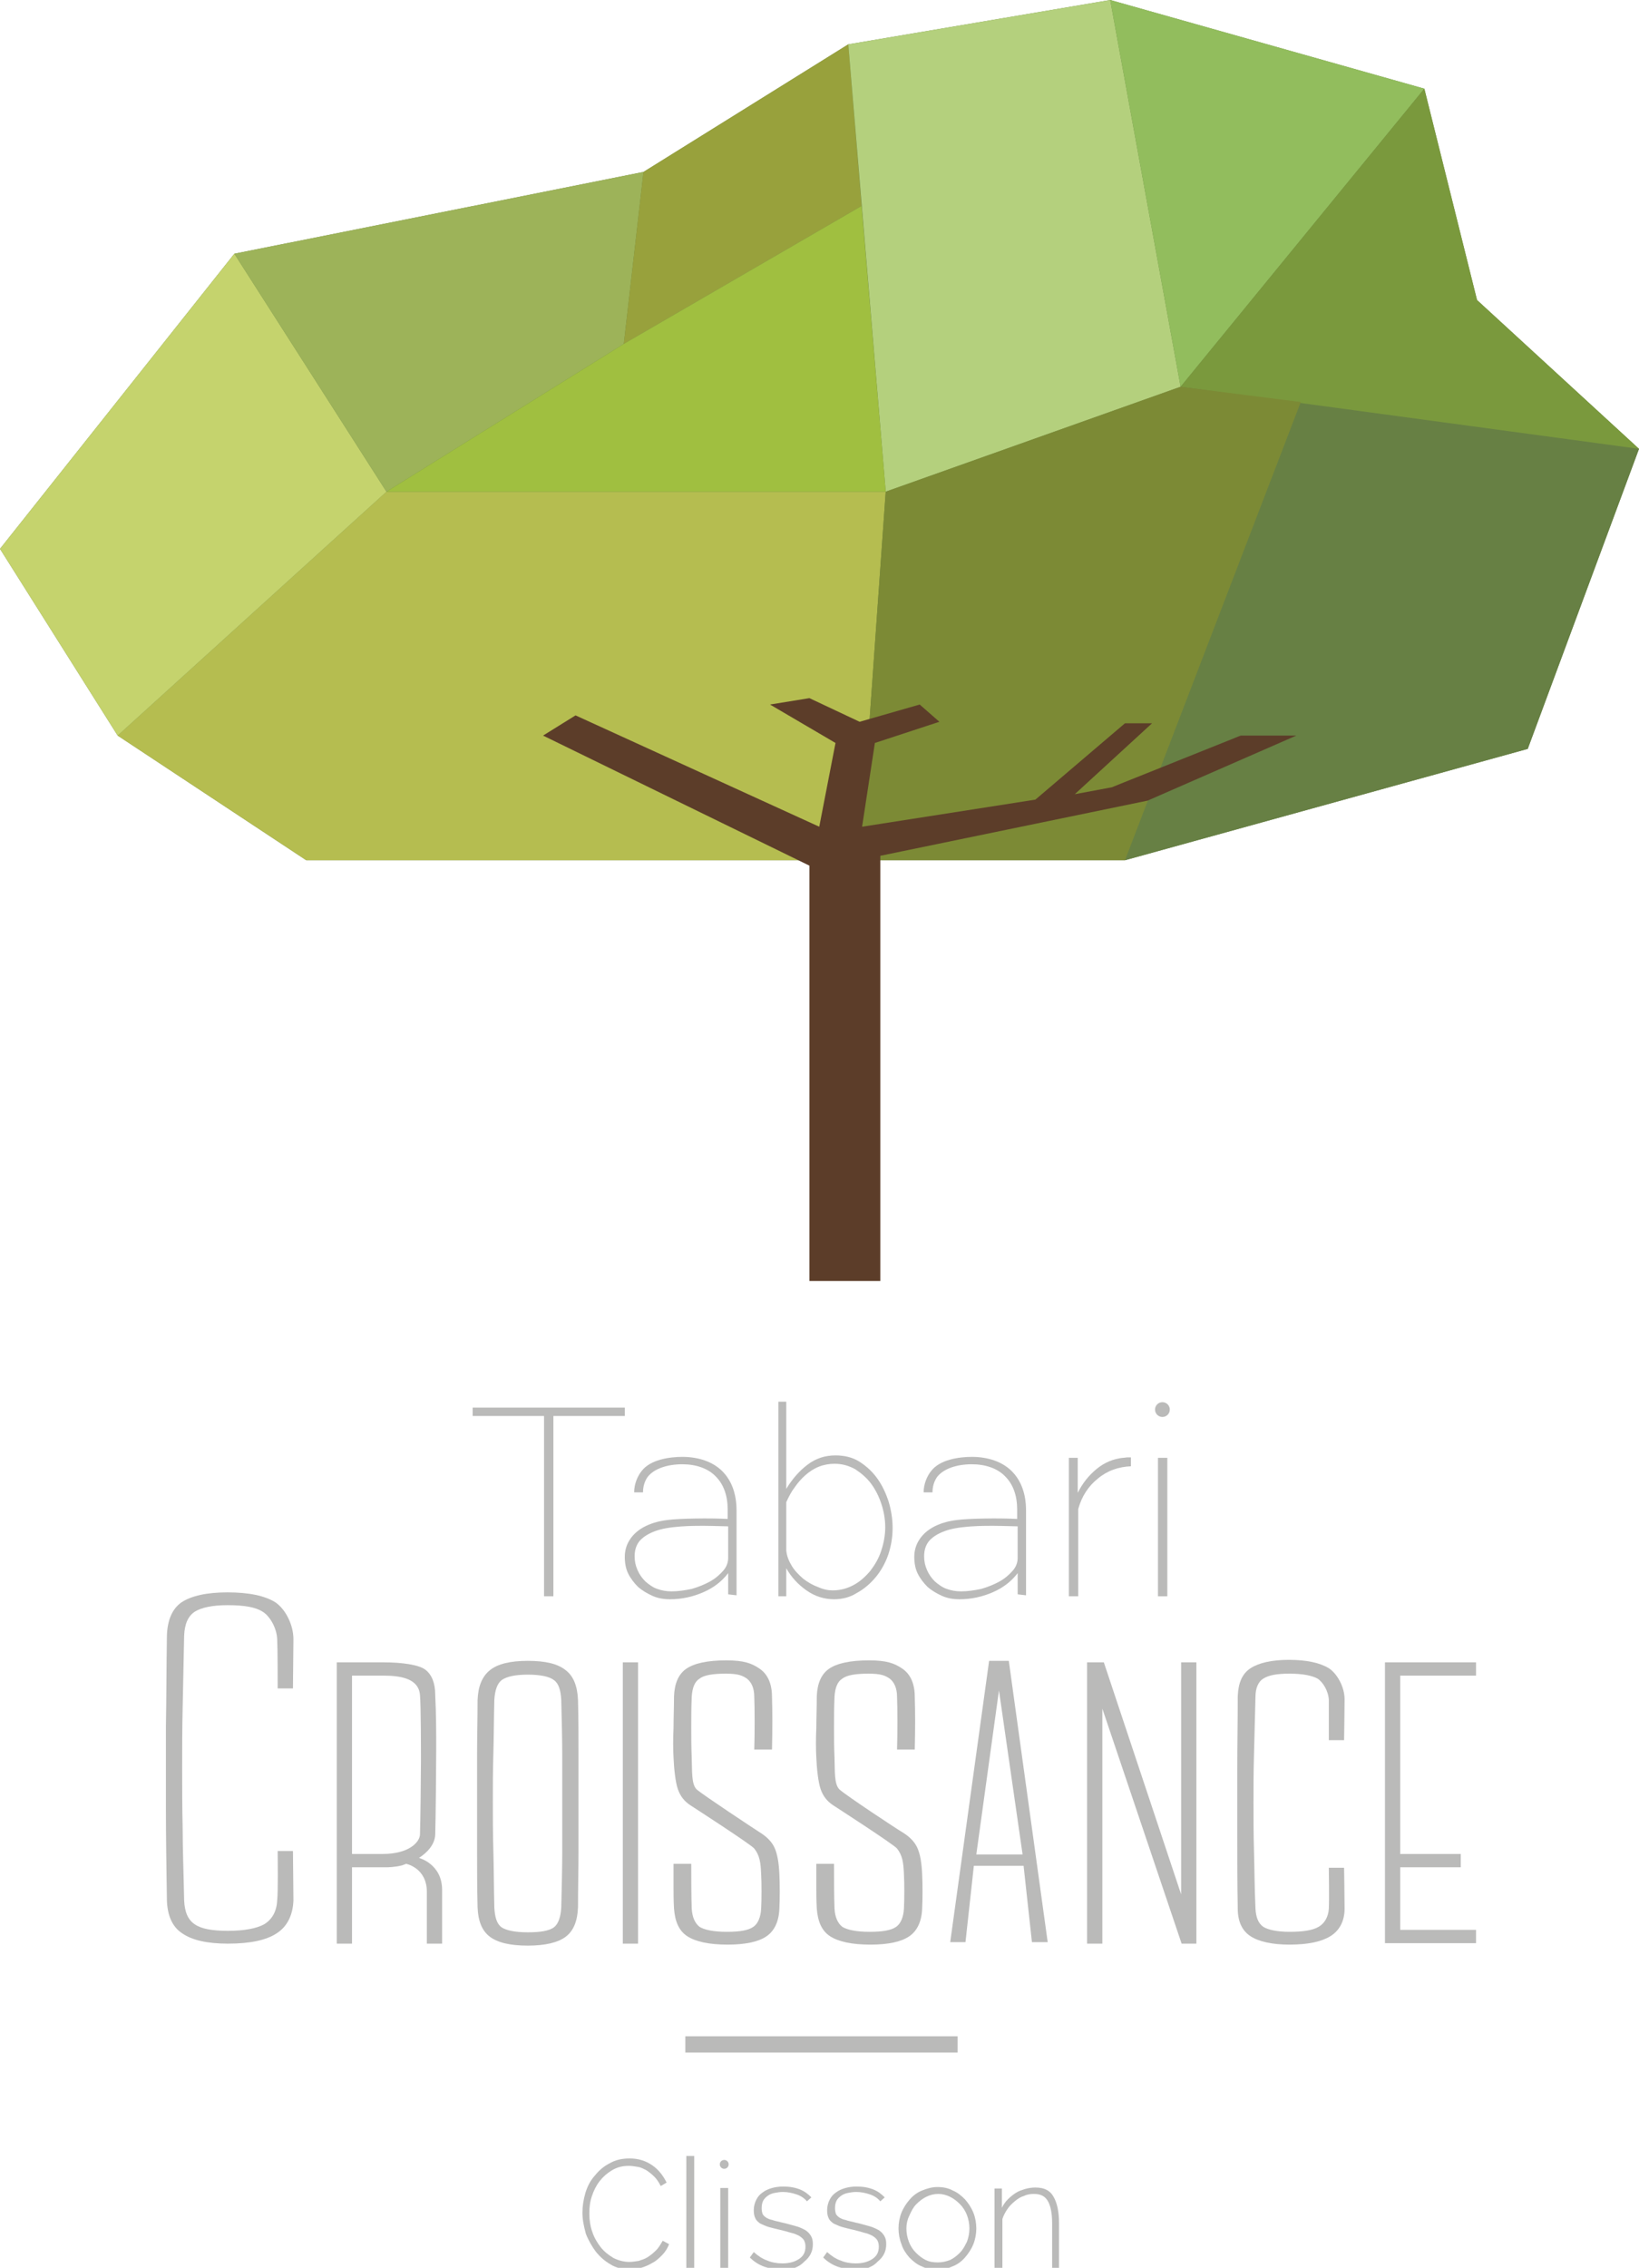 <?xml version="1.0" encoding="UTF-8"?> <!-- Generator: Adobe Illustrator 24.0.3, SVG Export Plug-In . SVG Version: 6.00 Build 0) --> <svg xmlns="http://www.w3.org/2000/svg" xmlns:xlink="http://www.w3.org/1999/xlink" version="1.1" id="Calque_1" x="0px" y="0px" viewBox="0 0 332.9 460.3" style="enable-background:new 0 0 332.9 460.3;" xml:space="preserve"> <style type="text/css"> .st0{fill:#678044;} .st1{fill:#B5BD50;} .st2{fill:#C5D36D;} .st3{fill:#9DB359;} .st4{fill:#98A13C;} .st5{fill:#B4D07D;} .st6{fill:#92BD5D;} .st7{fill:#7A993D;} .st8{fill:#7C8A35;} .st9{fill:#A0BF40;} .st10{fill:#5C3D29;} .st11{fill:#BABAB9;} </style> <g> <g> <polygon class="st0" points="228.5,174.6 62.2,174.6 23.9,149.3 0,111.4 47.6,51.5 130.7,34.9 172.3,9 225.5,0 289.3,18 300,60.9 332.9,91.1 310.3,152 "></polygon> <polygon class="st1" points="174.6,174.6 62.2,174.6 23.9,149.3 78.5,99.8 179.9,99.8 "></polygon> <polyline class="st2" points="0,111.4 47.6,51.5 78.5,99.8 23.9,149.3 0,111.4 "></polyline> <polygon class="st3" points="130.7,34.9 47.6,51.5 78.5,99.8 126.7,69.8 "></polygon> <polygon class="st4" points="172.3,9 130.7,34.9 126.7,69.8 175,41.8 "></polygon> <polygon class="st5" points="225.5,0 172.3,9 179.9,99.8 239.8,78.5 "></polygon> <polygon class="st6" points="225.5,0 289.3,18 239.8,78.5 "></polygon> <polyline class="st0" points="310.3,152 228.5,174.6 264.2,81.6 332.9,91.1 310.3,152 "></polyline> <polyline class="st7" points="300,60.9 289.3,18 239.8,78.5 332.9,91.1 300,60.9 "></polyline> <polygon class="st8" points="179.9,99.8 239.8,78.5 264.2,81.6 228.5,174.6 174.6,174.6 "></polygon> <polygon class="st9" points="78.5,99.8 126.7,69.8 175,41.8 179.9,99.8 "></polygon> <polygon class="st10" points="263.3,149.3 252,149.3 225.8,159.8 218.3,161.2 234,146.8 228.5,146.8 210.3,162.3 175.1,167.8 177.7,150.8 190.8,146.5 186.8,143 174.6,146.5 164.4,141.7 156.4,143 169.7,150.8 166.4,167.8 116.9,145.2 110.3,149.3 164.4,175.7 164.4,260 178.8,260 178.8,173.7 233.1,162.5 "></polygon> </g> <g> <g> <path class="st11" d="M126.9,287.4h-14.5V324h-1.9v-36.6H96v-1.7h30.9V287.4z"></path> </g> <path class="st11" d="M147.9,323.6v-4.3c-1.3,1.7-3,3-5.1,3.9c-2.1,0.9-4.3,1.4-6.7,1.4c-1.3,0-2.5-0.2-3.6-0.7 c-1.1-0.5-2.1-1.1-2.9-1.8c-0.8-0.8-1.5-1.7-2-2.7c-0.5-1-0.7-2.2-0.7-3.4c0-1.2,0.3-2.3,0.9-3.3c1.9-3.2,6-4,7.9-4.2 c2.3-0.3,8.5-0.4,12.1-0.2v-1.9c0-2.8-0.8-5.1-2.4-6.7c-1.6-1.7-4.1-2.5-6.8-2.5c-3.1,0-5.7,0.9-7,2.5c-0.6,0.8-1,1.9-1,3.2 l-1.8,0c0-1.7,0.7-3.3,1.5-4.3c1.8-2.4,5.8-2.9,8.3-2.9c3.3,0,6.2,1,8.1,2.9c1.9,1.9,2.9,4.6,2.9,8v17.2L147.9,323.6z M136.4,323 c1.3,0,2.7-0.2,4.1-0.5c1.4-0.4,2.6-0.9,3.7-1.5c1.1-0.6,2-1.4,2.7-2.2c0.7-0.8,1-1.7,1-2.6v-6.4c-4.1-0.1-8.8-0.3-12.7,0.4 c-3.3,0.6-5.1,2.1-5.6,3c-0.5,0.8-0.7,1.7-0.7,2.7s0.2,1.9,0.6,2.8c0.4,0.9,0.9,1.6,1.6,2.3c0.7,0.6,1.5,1.2,2.4,1.5 C134.3,322.8,135.3,323,136.4,323z"></path> <path class="st11" d="M206.7,323.6v-4.3c-1.3,1.7-3,3-5.1,3.9c-2.1,0.9-4.3,1.4-6.7,1.4c-1.3,0-2.5-0.2-3.6-0.7 c-1.1-0.5-2.1-1.1-2.9-1.8c-0.8-0.8-1.5-1.7-2-2.7c-0.5-1-0.7-2.2-0.7-3.4c0-1.2,0.3-2.3,0.9-3.3c1.9-3.2,6-4,7.9-4.2 c2.3-0.3,8.5-0.4,12.1-0.2v-1.9c0-2.8-0.8-5.1-2.4-6.7c-1.6-1.7-4.1-2.5-6.8-2.5c-3.1,0-5.7,0.9-7,2.5c-0.6,0.8-1,1.9-1,3.2 l-1.8,0c0-1.7,0.7-3.3,1.5-4.3c1.8-2.4,5.8-2.9,8.3-2.9c3.3,0,6.2,1,8.1,2.9c1.9,1.9,2.9,4.6,2.9,8v17.2L206.7,323.6z M195.2,323 c1.3,0,2.7-0.2,4.1-0.5c1.4-0.4,2.6-0.9,3.7-1.5c1.1-0.6,2-1.4,2.7-2.2c0.7-0.8,1-1.7,1-2.6v-6.4c-4.1-0.1-8.8-0.3-12.7,0.4 c-3.3,0.6-5.1,2.1-5.6,3c-0.5,0.8-0.7,1.7-0.7,2.7s0.2,1.9,0.6,2.8c0.4,0.9,0.9,1.6,1.6,2.3c0.7,0.6,1.5,1.2,2.4,1.5 C193.1,322.8,194.1,323,195.2,323z"></path> <path class="st11" d="M169.4,324.6c-2,0-3.9-0.6-5.6-1.8c-1.7-1.2-3.1-2.7-4.1-4.5v5.7h-1.6v-39.5h1.6v17.7c1.2-2,2.7-3.7,4.3-4.9 c1.7-1.3,3.6-1.9,5.7-1.9c1.8,0,3.5,0.4,4.9,1.3c1.4,0.9,2.6,2,3.6,3.4c1,1.4,1.7,2.9,2.3,4.7c0.5,1.7,0.8,3.5,0.8,5.3 c0,1.9-0.3,3.7-0.9,5.5c-0.6,1.7-1.5,3.3-2.6,4.6c-1.1,1.3-2.4,2.4-3.9,3.2C172.6,324.2,171.1,324.6,169.4,324.6z M169.1,322.8 c1.6,0,3-0.4,4.3-1.1c1.3-0.7,2.4-1.7,3.4-2.9c0.9-1.2,1.7-2.5,2.2-4.1c0.5-1.5,0.8-3.1,0.8-4.7c0-1.7-0.3-3.3-0.8-4.8 c-0.5-1.5-1.2-2.9-2.1-4.1c-0.9-1.2-2-2.1-3.2-2.9c-1.3-0.7-2.6-1.1-4.2-1.1c-1.1,0-2.2,0.2-3.2,0.6c-1,0.4-1.9,1-2.7,1.7 c-0.8,0.7-1.6,1.6-2.2,2.5c-0.7,0.9-1.2,1.9-1.7,3v9.8c0.1,1.1,0.5,2.1,1.1,3.1c0.6,1,1.4,1.8,2.3,2.6c0.9,0.7,1.9,1.3,3,1.7 C167.2,322.6,168.2,322.8,169.1,322.8z"></path> <path class="st11" d="M229.8,297.6c-2.6,0.1-4.9,0.9-6.8,2.5c-1.9,1.5-3.3,3.6-4,6.2V324h-1.9v-28.1h1.8v7.1c1-2,2.3-3.6,3.9-4.9 c1.6-1.3,3.4-2,5.2-2.2c0.4,0,0.7-0.1,1-0.1s0.6,0,0.7,0V297.6z"></path> <path class="st11" d="M235.2,324v-28.1h1.9V324H235.2z"></path> <circle class="st11" cx="236.1" cy="286.1" r="1.5"></circle> </g> <g> <g> <path class="st11" d="M281.3,394.5v-57.1h18.5v2.7h-15.4v36.2h12.3v2.7h-12.3v12.7h15.4v2.7H281.3z"></path> </g> <path class="st11" d="M89.8,394.5h-3.1l0-10.5c0-4.9-4.2-5.7-4.2-5.7c-0.3,0.1-0.5,0.2-0.8,0.3c-1.5,0.4-3.1,0.4-3.1,0.4h-7.1 v15.5h-3.1v-57.1h9.4c3.9,0,7.3,0.5,8.6,1.5c1.3,1,2,2.7,2,5.1c0.2,4.1,0.2,7.8,0.2,11s-0.1,14.1-0.2,17.4c-0.1,2-1.6,3.6-3.3,4.7 c0,0,4.7,1.2,4.7,6.5V394.5z M71.5,376.3h6.2c5.4,0,7.5-2.4,7.6-3.9c0.1-2.7,0.2-12.6,0.2-15c0-2.1,0-11.3-0.2-13.4 c-0.3-3.4-4.1-3.9-7.5-3.9h-6.3V376.3z"></path> <path class="st11" d="M107.2,394.9c-3.6,0-6.1-0.6-7.7-1.8c-1.6-1.2-2.4-3.2-2.5-6c-0.1-4.1-0.1-7.9-0.1-11.3c0-3.4,0-6.8,0-10 c0-3.2,0-6.5,0-9.8c0-3.4,0.1-7,0.1-10.9c0.1-2.8,0.9-4.8,2.5-6.1s4.2-1.9,7.7-1.9c3.6,0,6.1,0.6,7.7,1.9c1.6,1.2,2.4,3.3,2.5,6.1 c0.1,3.9,0.1,7.5,0.1,10.9c0,3.4,0,6.6,0,9.8c0,3.2,0,6.5,0,10c0,3.4-0.1,7.2-0.1,11.3c-0.1,2.8-0.9,4.8-2.5,6 C113.3,394.3,110.7,394.9,107.2,394.9z M107.2,392.2c2.6,0,4.3-0.3,5.3-1c0.9-0.7,1.4-2.1,1.5-4.1c0.1-4.3,0.2-8.1,0.2-11.4 c0-3.3,0-6.5,0-9.6c0-3,0-6.2,0-9.6c0-3.4-0.1-7.2-0.2-11.4c-0.1-2-0.5-3.4-1.5-4.1c-0.9-0.7-2.7-1.1-5.3-1.1s-4.3,0.4-5.3,1.1 c-0.9,0.7-1.4,2.1-1.5,4.1c-0.1,4.1-0.1,7.8-0.2,11.1c-0.1,3.3-0.1,6.5-0.1,9.5s0,6.3,0.1,9.7c0.1,3.4,0.1,7.3,0.2,11.7 c0.1,2,0.5,3.4,1.5,4.1C102.8,391.8,104.6,392.2,107.2,392.2z"></path> <path class="st11" d="M126.5,394.5v-57.1h3.1v57.1H126.5z"></path> <path class="st11" d="M154.3,371.9c1.3,0.8,2.4,1.8,3,3.1c0.6,1.3,0.9,3.1,1,5.4c0.1,1.9,0.1,5.2,0,7c-0.1,2.6-1,4.5-2.6,5.6 c-1.6,1.1-4.2,1.7-7.9,1.7c-3.8,0-6.5-0.6-8.2-1.7c-1.7-1.1-2.5-3-2.7-5.6c-0.1-1.7-0.1-3.2-0.1-4.5c0-1.3,0-3.2,0-4.6l3.6,0 c0,2.1,0,6.8,0.1,9.1c0.1,1.8,0.7,3,1.6,3.7c1,0.6,2.8,1,5.5,1c2.7,0,4.4-0.3,5.4-1c0.9-0.6,1.5-1.9,1.6-3.7c0.1-1.8,0.1-5.3,0-7 c-0.1-2.4-0.3-3.8-1.4-5.2c-0.6-0.8-13-8.8-13-8.8c-1.2-0.8-2-1.8-2.5-3.2c-0.5-1.4-0.8-4.1-0.9-6.5c-0.1-1.8-0.1-3.8,0-5.9 c0-2.1,0.1-4.3,0.1-6.5c0.1-2.6,0.9-4.5,2.5-5.6c1.6-1.1,4.3-1.7,8.1-1.7c3.6,0,5.2,0.6,6.8,1.7c1.6,1.1,2.5,3,2.5,5.7 c0.1,3.4,0.1,6.2,0,10.7h-3.6c0.1-2.9,0.1-8.5,0-10.7c0-1.8-0.6-3-1.5-3.7c-0.9-0.6-1.7-1-4.3-1c-2.6,0-4.4,0.3-5.3,1 c-1,0.6-1.5,1.9-1.6,3.7c-0.1,2.2-0.1,4.2-0.1,6.2c0,1.9,0,4,0.1,6.2c0.1,2.7-0.1,5.3,1,6.4C142.9,364.4,153.5,371.4,154.3,371.9z "></path> <path class="st11" d="M183.3,371.9c1.3,0.8,2.4,1.8,3,3.1c0.6,1.3,0.9,3.1,1,5.4c0.1,1.9,0.1,5.2,0,7c-0.1,2.6-1,4.5-2.6,5.6 c-1.6,1.1-4.2,1.7-7.9,1.7c-3.8,0-6.5-0.6-8.2-1.7c-1.7-1.1-2.5-3-2.7-5.6c-0.1-1.7-0.1-3.2-0.1-4.5c0-1.3,0-3.2,0-4.6l3.6,0 c0,2.1,0,6.8,0.1,9.1c0.1,1.8,0.7,3,1.6,3.7c1,0.6,2.8,1,5.5,1c2.7,0,4.4-0.3,5.4-1c0.9-0.6,1.5-1.9,1.6-3.7c0.1-1.8,0.1-5.3,0-7 c-0.1-2.4-0.3-3.8-1.4-5.2c-0.6-0.8-13-8.8-13-8.8c-1.2-0.8-2-1.8-2.5-3.2c-0.5-1.4-0.8-4.1-0.9-6.5c-0.1-1.8-0.1-3.8,0-5.9 c0-2.1,0.1-4.3,0.1-6.5c0.1-2.6,0.9-4.5,2.5-5.6c1.6-1.1,4.3-1.7,8.1-1.7c3.6,0,5.2,0.6,6.8,1.7c1.6,1.1,2.5,3,2.5,5.7 c0.1,3.4,0.1,6.2,0,10.7h-3.6c0.1-2.9,0.1-8.5,0-10.7c0-1.8-0.6-3-1.5-3.7c-0.9-0.6-1.7-1-4.3-1c-2.6,0-4.4,0.3-5.3,1 c-1,0.6-1.5,1.9-1.6,3.7c-0.1,2.2-0.1,4.2-0.1,6.2c0,1.9,0,4,0.1,6.2c0.1,2.7-0.1,5.3,1,6.4C171.8,364.4,182.4,371.4,183.3,371.9z "></path> <path class="st11" d="M193,394.2l7.9-57.1h4l7.9,57.1h-3.2l-1.7-15.5h-10.1l-1.7,15.5H193z M198.3,376.4h9.4l-4.8-33.3 L198.3,376.4z"></path> <path class="st11" d="M220.8,394.5v-57.1h3.4l15.7,47.1v-47.1h3.1v57.1h-3l-16.1-47.7v47.7H220.8z"></path> <g> <path class="st11" d="M46.2,323.2c-4.2,0-7.3,0.7-9.3,2c-1.9,1.3-2.9,3.6-3,6.8c-0.1,6.6-0.1,12.7-0.2,18.4c0,5.6,0,11.3,0,16.9 c0,5.6,0.1,11.8,0.2,18.4c0.1,3.1,1.1,5.4,3.1,6.7c2,1.4,5.1,2.1,9.3,2.1c4.5,0,7.8-0.7,9.9-2.1c2.2-1.4,3.3-3.8,3.4-6.7 c0-2.3-0.1-8.4-0.1-10h-3.1c0,1.7,0.1,8.2-0.1,10c-0.1,2.2-1,3.9-2.7,4.9c-1.5,0.8-3.9,1.3-7.3,1.3c-3.2,0-5.4-0.4-6.7-1.3 c-1.4-0.9-2.1-2.5-2.2-4.9c-0.1-5.4-0.3-10.3-0.3-14.6c-0.1-4.3-0.1-8.4-0.1-12.3c0-3.9,0-8,0.1-12.2c0.1-4.3,0.2-9.2,0.3-14.6 c0.1-2.4,0.8-4,2.2-4.9c1.3-0.8,3.5-1.3,6.6-1.3c3.4,0,5.7,0.4,7.1,1.3c1.4,0.8,2.9,3.2,3,5.6v0c0.1,1.9,0.1,8.4,0.1,10h3.1 c0-1.6,0.1-7.7,0.1-10c0-2.9-1.6-6.1-3.7-7.5C53.8,323.9,50.6,323.2,46.2,323.2z"></path> </g> <path class="st11" d="M269.9,345c-0.1-1.8-1.2-3.6-2.3-4.3c-1.1-0.6-3-1-5.7-1c-2.5,0-4.2,0.3-5.3,1c-1,0.6-1.6,1.9-1.6,3.7 c-0.1,4.4-0.2,8.3-0.3,11.7c-0.1,3.4-0.1,6.7-0.1,9.8c0,3.1,0,6.4,0.1,9.8c0.1,3.4,0.1,7.4,0.3,11.7c0.1,1.8,0.6,3,1.6,3.7 c1,0.6,2.8,1,5.3,1c2.8,0,4.7-0.3,5.9-1c1.1-0.6,2-1.9,2.1-3.7c0.1-1.7,0-8.3,0-8.3h3.1c0,0,0.1,6.2,0.1,8.3 c0,2.6-1.1,4.5-2.9,5.6c-1.8,1.1-4.5,1.7-8.3,1.7c-3.5,0-6.2-0.6-7.9-1.7c-1.7-1.1-2.6-3-2.6-5.6c-0.1-5.3-0.1-10.2-0.1-14.8 c0-4.5,0-9,0-13.6c0-4.5,0.1-9.5,0.1-14.7c0.1-2.7,0.9-4.6,2.6-5.7c1.7-1.1,4.3-1.7,7.8-1.7c3.6,0,6.3,0.6,8.1,1.7 c1.7,1.1,3.2,3.8,3.2,6.3c0,2.1-0.1,8.3-0.1,8.3h-3.1C269.9,353.4,269.9,346.8,269.9,345z"></path> </g> <rect x="139.2" y="413.3" class="st11" width="55.3" height="3.3"></rect> <g> <g> <path class="st11" d="M215.3,460.3h-1.6v-9c0-2.1-0.3-3.6-0.9-4.6c-0.6-1-1.5-1.4-2.8-1.4c-0.7,0-1.4,0.1-2,0.4 c-0.7,0.2-1.3,0.6-1.9,1.1c-0.6,0.5-1.1,1-1.5,1.6c-0.4,0.6-0.8,1.3-1,2v10h-1.6v-16.2h1.5v3.9c0.3-0.6,0.7-1.2,1.2-1.7 c0.5-0.5,1-0.9,1.6-1.3c0.6-0.4,1.3-0.6,1.9-0.8c0.7-0.2,1.4-0.3,2.1-0.3c1.8,0,3,0.6,3.7,1.9c0.7,1.2,1.1,3,1.1,5.3V460.3z"></path> </g> <path class="st11" d="M118.3,449.1c0-1.3,0.2-2.6,0.6-4c0.4-1.3,1-2.5,1.9-3.5c0.8-1,1.8-1.9,3-2.5c1.2-0.7,2.5-1,4.1-1 c1.8,0,3.3,0.5,4.6,1.4c1.3,0.9,2.2,2.1,2.9,3.5l-1.2,0.7c-0.4-0.8-0.8-1.4-1.3-1.9c-0.5-0.5-1-0.9-1.6-1.3 c-0.6-0.3-1.1-0.6-1.8-0.7c-0.6-0.1-1.2-0.2-1.8-0.2c-1.3,0-2.4,0.3-3.4,0.9c-1,0.6-1.8,1.3-2.5,2.2c-0.7,0.9-1.2,1.9-1.6,3.1 c-0.4,1.2-0.5,2.3-0.5,3.5c0,1.3,0.2,2.6,0.6,3.7c0.4,1.2,1,2.2,1.7,3.1c0.7,0.9,1.6,1.6,2.6,2.2c1,0.5,2.1,0.8,3.2,0.8 c0.6,0,1.2-0.1,1.9-0.2c0.6-0.2,1.3-0.4,1.9-0.8c0.6-0.4,1.1-0.8,1.7-1.4c0.5-0.5,0.9-1.2,1.3-1.9l1.3,0.7 c-0.3,0.8-0.8,1.6-1.4,2.2c-0.6,0.6-1.2,1.2-2,1.6c-0.7,0.4-1.5,0.8-2.3,1c-0.8,0.2-1.6,0.3-2.4,0.3c-1.4,0-2.7-0.3-3.8-1 c-1.2-0.7-2.1-1.5-3-2.6c-0.8-1.1-1.5-2.3-2-3.6C118.6,451.9,118.3,450.6,118.3,449.1z"></path> <path class="st11" d="M139.4,460.3v-22.7h1.6v22.7H139.4z"></path> <path class="st11" d="M146.3,460.3v-16.2h1.6v16.2H146.3z"></path> <path class="st11" d="M158.9,460.7c-1.2,0-2.4-0.2-3.6-0.6c-1.1-0.4-2.1-1-3-1.9l0.8-1.1c0.9,0.8,1.8,1.4,2.7,1.7 c0.9,0.4,2,0.6,3.1,0.6c1.4,0,2.5-0.3,3.4-0.9c0.9-0.6,1.3-1.4,1.3-2.5c0-0.5-0.1-0.9-0.3-1.3c-0.2-0.3-0.5-0.6-1-0.9 c-0.4-0.2-1-0.5-1.6-0.6c-0.6-0.2-1.4-0.4-2.2-0.6c-0.9-0.2-1.7-0.4-2.4-0.6c-0.7-0.2-1.2-0.5-1.7-0.7c-0.4-0.3-0.8-0.6-1-1.1 c-0.2-0.4-0.3-0.9-0.3-1.6c0-0.8,0.2-1.5,0.5-2.1c0.3-0.6,0.7-1.1,1.3-1.5c0.5-0.4,1.2-0.7,1.9-0.9c0.7-0.2,1.5-0.3,2.3-0.3 c1.3,0,2.4,0.2,3.4,0.6c1,0.4,1.7,1,2.3,1.6l-0.9,0.8c-0.5-0.6-1.2-1.1-2.1-1.4c-0.9-0.3-1.8-0.5-2.8-0.5c-0.6,0-1.2,0.1-1.7,0.2 c-0.5,0.1-1,0.3-1.4,0.6c-0.4,0.3-0.7,0.6-0.9,1c-0.2,0.4-0.3,0.9-0.3,1.5c0,0.5,0.1,0.9,0.2,1.2c0.2,0.3,0.4,0.5,0.7,0.7 c0.3,0.2,0.8,0.4,1.3,0.5c0.5,0.2,1.2,0.3,1.9,0.5c1,0.2,1.9,0.5,2.7,0.7c0.8,0.2,1.4,0.5,2,0.8c0.5,0.3,0.9,0.7,1.2,1.2 c0.3,0.5,0.4,1,0.4,1.7c0,1.5-0.6,2.6-1.7,3.5C162.3,460.2,160.8,460.7,158.9,460.7z"></path> <path class="st11" d="M173.8,460.7c-1.2,0-2.4-0.2-3.6-0.6c-1.1-0.4-2.1-1-3-1.9l0.8-1.1c0.9,0.8,1.8,1.4,2.7,1.7 c0.9,0.4,2,0.6,3.1,0.6c1.4,0,2.5-0.3,3.4-0.9c0.9-0.6,1.3-1.4,1.3-2.5c0-0.5-0.1-0.9-0.3-1.3c-0.2-0.3-0.5-0.6-1-0.9 c-0.4-0.2-1-0.5-1.6-0.6c-0.6-0.2-1.4-0.4-2.2-0.6c-0.9-0.2-1.7-0.4-2.4-0.6c-0.7-0.2-1.2-0.5-1.7-0.7c-0.4-0.3-0.8-0.6-1-1.1 c-0.2-0.4-0.3-0.9-0.3-1.6c0-0.8,0.2-1.5,0.5-2.1c0.3-0.6,0.7-1.1,1.3-1.5c0.5-0.4,1.2-0.7,1.9-0.9c0.7-0.2,1.5-0.3,2.3-0.3 c1.3,0,2.4,0.2,3.4,0.6c1,0.4,1.7,1,2.3,1.6l-0.9,0.8c-0.5-0.6-1.2-1.1-2.1-1.4c-0.9-0.3-1.8-0.5-2.8-0.5c-0.6,0-1.2,0.1-1.7,0.2 c-0.5,0.1-1,0.3-1.4,0.6c-0.4,0.3-0.7,0.6-0.9,1c-0.2,0.4-0.3,0.9-0.3,1.5c0,0.5,0.1,0.9,0.2,1.2c0.2,0.3,0.4,0.5,0.7,0.7 c0.3,0.2,0.8,0.4,1.3,0.5c0.5,0.2,1.2,0.3,1.9,0.5c1,0.2,1.9,0.5,2.7,0.7c0.8,0.2,1.4,0.5,2,0.8c0.5,0.3,0.9,0.7,1.2,1.2 c0.3,0.5,0.4,1,0.4,1.7c0,1.5-0.6,2.6-1.7,3.5C177.2,460.2,175.7,460.7,173.8,460.7z"></path> <path class="st11" d="M190.4,460.7c-1.1,0-2.2-0.2-3.2-0.7c-1-0.4-1.8-1.1-2.5-1.8c-0.7-0.8-1.3-1.7-1.6-2.7 c-0.4-1-0.6-2.1-0.6-3.2c0-1.1,0.2-2.2,0.6-3.2s1-1.9,1.7-2.7c0.7-0.8,1.5-1.4,2.5-1.8c1-0.4,2-0.7,3.1-0.7c1.1,0,2.2,0.2,3.1,0.7 c1,0.4,1.8,1.1,2.5,1.8c0.7,0.8,1.3,1.7,1.7,2.7s0.6,2.1,0.6,3.2c0,1.1-0.2,2.2-0.6,3.2s-1,1.9-1.7,2.7c-0.7,0.8-1.5,1.4-2.5,1.8 C192.6,460.4,191.6,460.7,190.4,460.7z M184.1,452.3c0,1,0.2,1.9,0.5,2.7c0.3,0.8,0.8,1.6,1.4,2.2c0.6,0.6,1.2,1.1,2,1.5 c0.8,0.4,1.6,0.5,2.5,0.5c0.9,0,1.7-0.2,2.5-0.5c0.8-0.4,1.4-0.9,2-1.5c0.6-0.6,1-1.4,1.4-2.2c0.3-0.8,0.5-1.7,0.5-2.7 c0-1-0.2-1.9-0.5-2.7c-0.3-0.8-0.8-1.6-1.4-2.2c-0.6-0.6-1.2-1.1-2-1.5c-0.8-0.4-1.6-0.6-2.4-0.6c-0.9,0-1.7,0.2-2.5,0.6 c-0.8,0.4-1.4,0.9-2,1.5c-0.6,0.6-1,1.4-1.4,2.3C184.3,450.5,184.1,451.4,184.1,452.3z"></path> <circle class="st11" cx="147.1" cy="439.3" r="0.9"></circle> </g> </g> </svg> 